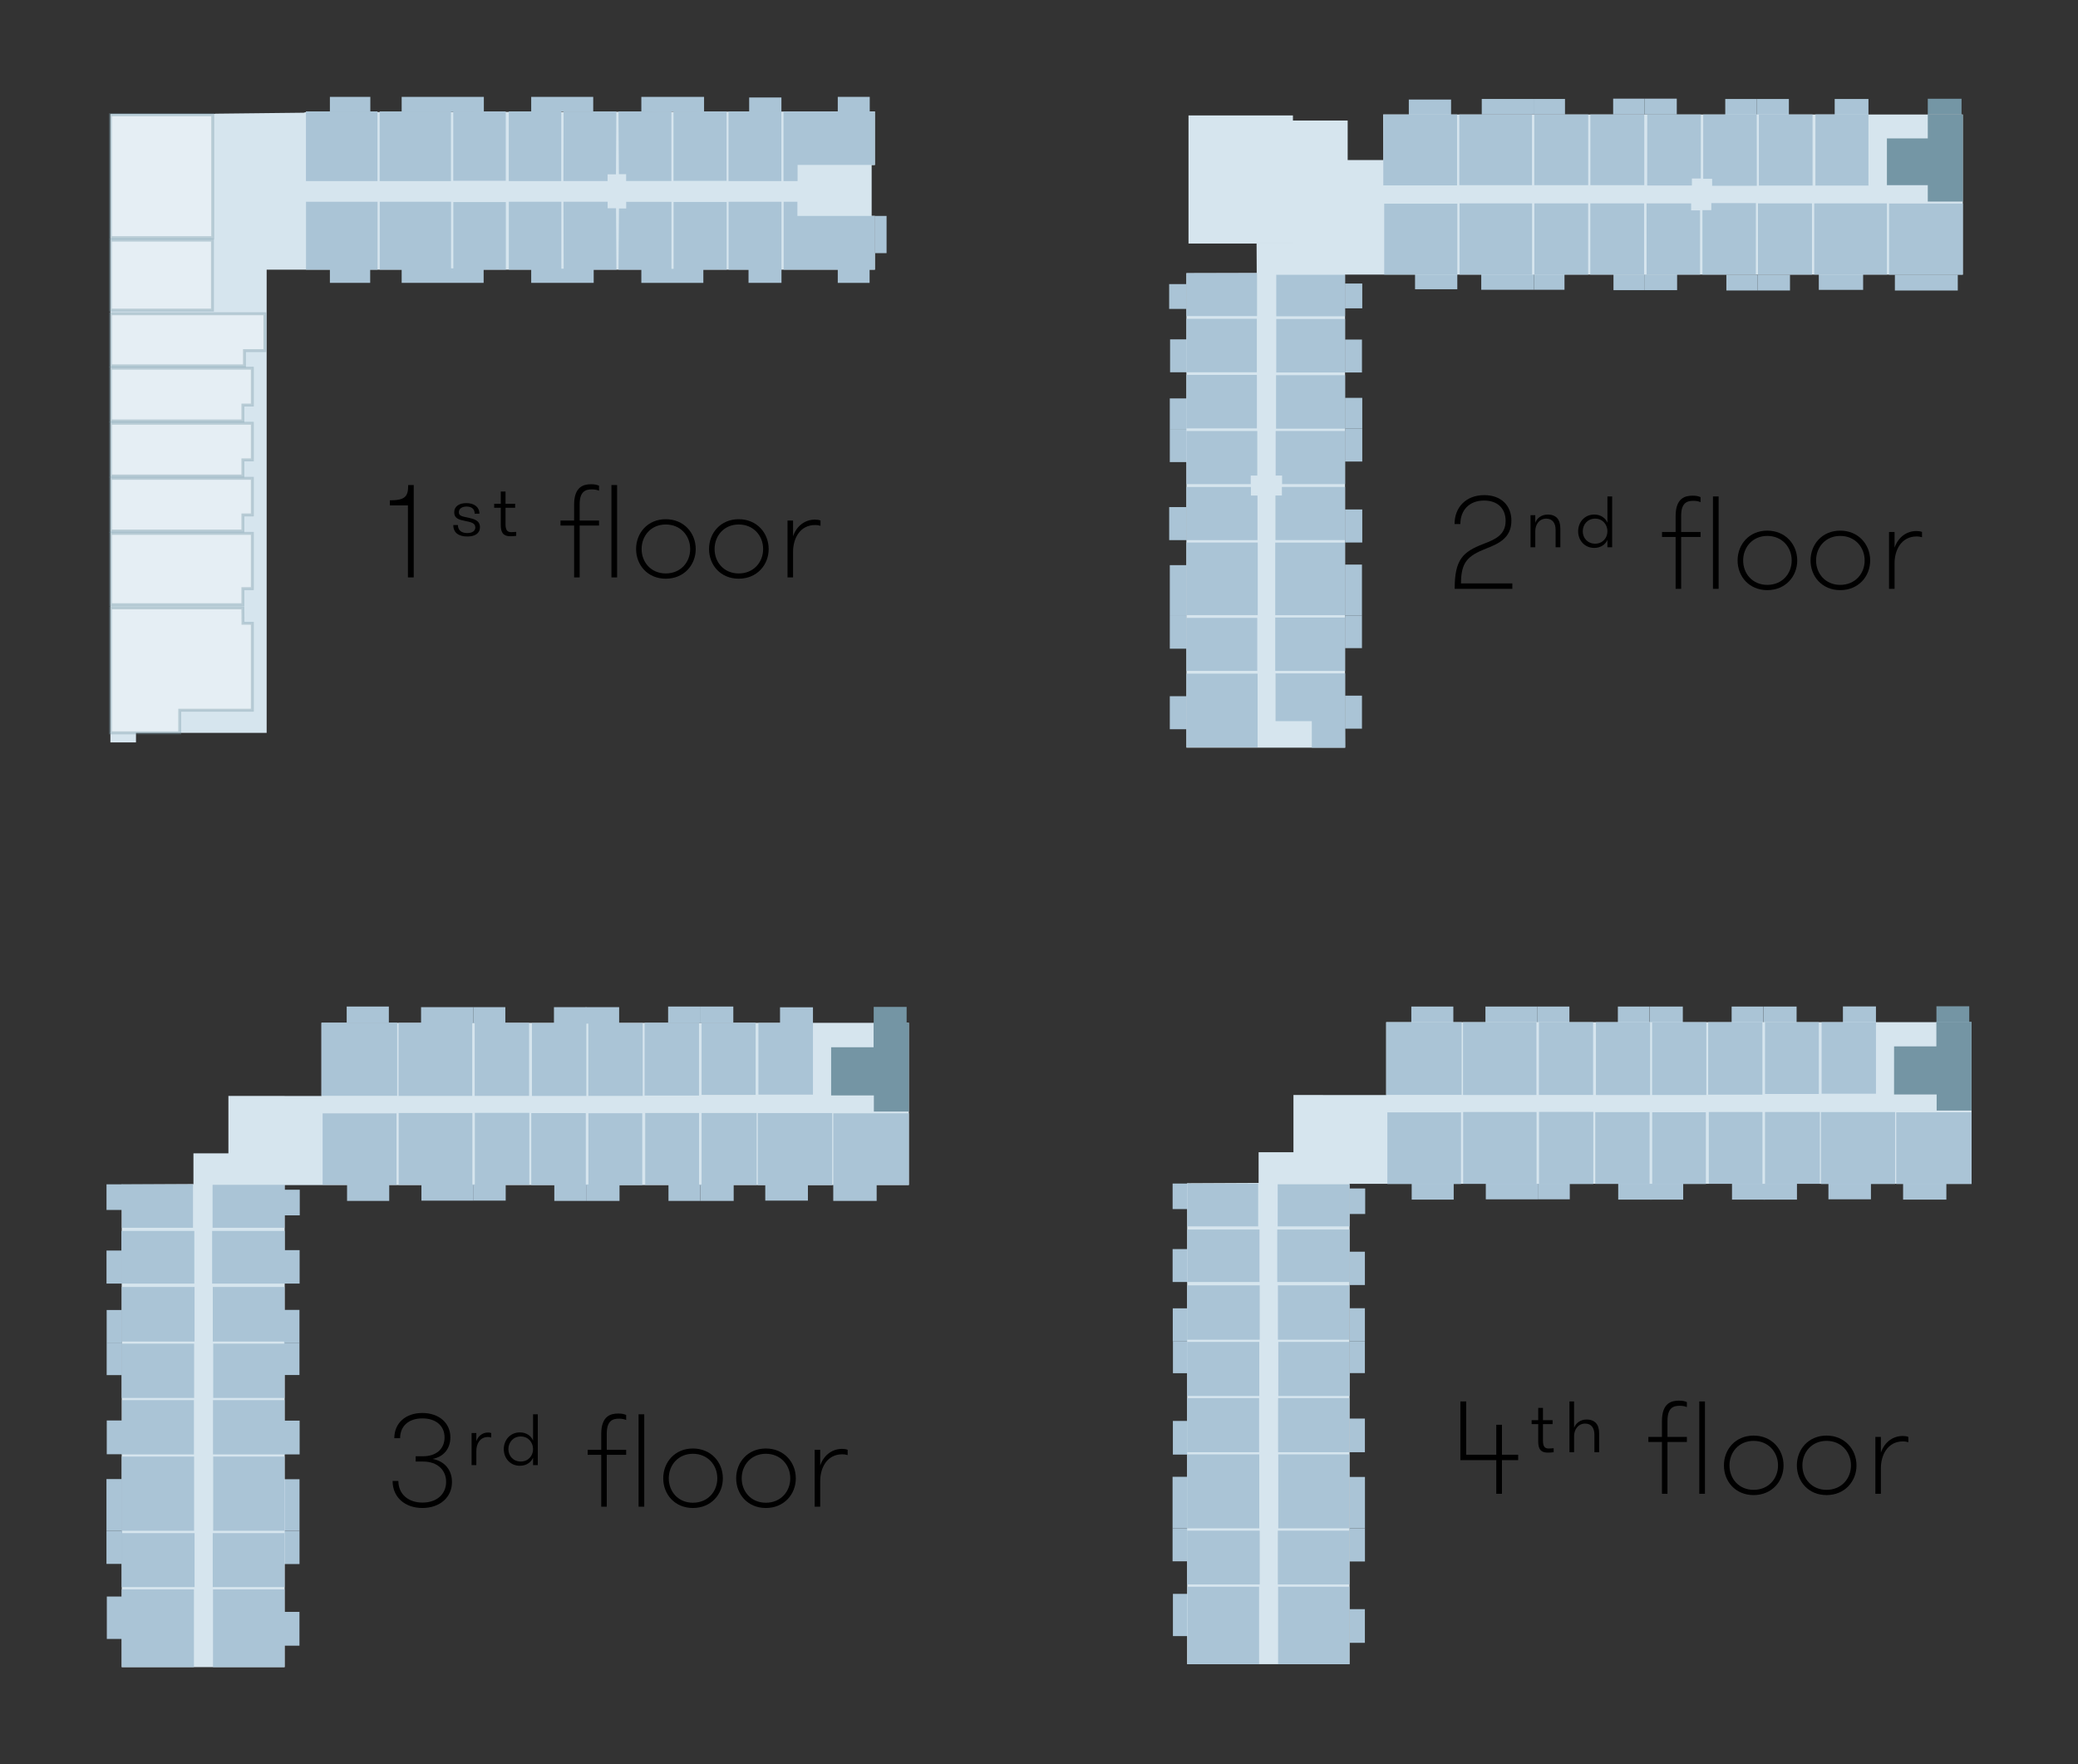 <?xml version="1.0" encoding="UTF-8"?>
<svg id="Building_Map" data-name="Building Map" xmlns="http://www.w3.org/2000/svg" viewBox="0 0 141.79 120.35">
  <rect x="0" y="0" width="141.79" height="120.35" fill="#333333" stroke="none"/>
  <defs>
    <style>
      .cls-1 {
        fill: #aac4d6;
      }

      .cls-1, .cls-2, .cls-3, .cls-4, .cls-5 {
        stroke-width: 0px;
      }

      .cls-2 {
        fill: #000;
      }

      .cls-3 {
        fill: #7495a4;
      }

      .cls-4 {
        fill: #d6e5ee;
      }

      .cls-6 {
        opacity: .72;
      }

      .cls-7 {
        fill: #fff;
        opacity: .5;
        stroke: #7496a5;
        stroke-miterlimit: 10;
        stroke-width: .2px;
      }

      .cls-5 {
        fill: #7496a5;
      }
    </style>
  </defs>
  <g>
    <g>
      <path class="cls-2" d="M101.213,37.112c.792-.306,1.521-.603,1.521-1.575,0-.855-.558-1.387-1.467-1.387-1.026,0-1.621.675-1.621,1.603h-.396c0-1.143.783-1.972,2.025-1.972,1.152,0,1.854.703,1.854,1.747,0,1.197-.918,1.584-1.729,1.9-1.242.495-1.71.909-1.71,2.376h3.502v.369h-3.934c0-2.017.567-2.521,1.954-3.061Z"/>
      <path class="cls-2" d="M104.434,35.15h.324v.522c.108-.315.414-.567.864-.567.27,0,.486.09.63.243.144.162.216.396.216.711v1.278h-.324v-1.197c0-.441-.207-.756-.639-.756-.513,0-.747.45-.747.846v1.107h-.324v-2.188Z"/>
      <path class="cls-2" d="M109.681,36.833c-.135.315-.459.549-.9.549-.657,0-1.098-.513-1.098-1.134,0-.63.45-1.143,1.098-1.143.441,0,.765.234.9.558v-1.792h.324v3.466h-.324v-.504ZM109.681,36.248c0-.468-.333-.864-.837-.864-.513,0-.846.396-.846.864,0,.459.333.846.846.846.504,0,.837-.387.837-.846Z"/>
      <path class="cls-2" d="M116.035,34.259c-.153-.063-.288-.09-.486-.09-.405,0-.837.108-.837,1.018v1.107h1.323v.342h-1.323v3.538h-.378v-3.538h-.928v-.342h.928v-1.08c0-1.251.666-1.396,1.161-1.396.252,0,.396.036.54.099v.342ZM116.882,33.871h.387v6.302h-.387v-6.302Z"/>
      <path class="cls-2" d="M118.563,38.238c0-1.098.792-2.035,2.026-2.035s2.043.937,2.043,2.035c0,1.089-.801,2.025-2.043,2.025-1.243,0-2.026-.936-2.026-2.025ZM122.254,38.238c0-.909-.657-1.674-1.665-1.674s-1.647.774-1.647,1.674.639,1.666,1.647,1.666,1.665-.756,1.665-1.666Z"/>
      <path class="cls-2" d="M123.54,38.238c0-1.098.792-2.035,2.026-2.035,1.233,0,2.043.937,2.043,2.035,0,1.089-.801,2.025-2.043,2.025-1.243,0-2.026-.936-2.026-2.025ZM127.232,38.238c0-.909-.657-1.674-1.666-1.674s-1.648.774-1.648,1.674.64,1.666,1.648,1.666,1.666-.756,1.666-1.666Z"/>
      <path class="cls-2" d="M131.146,36.653c-.162-.045-.252-.054-.36-.054-1.071,0-1.512.955-1.512,1.819v1.755h-.378v-3.88h.378v1.072c.27-.774.873-1.135,1.494-1.135.145,0,.271.018.378.063v.36Z"/>
    </g>
    <rect class="cls-1" x="96.129" y="6.792" width="2.884" height="1.034"/>
    <rect class="cls-1" x="101.106" y="6.751" width="3.59" height="1.059"/>
    <rect class="cls-1" x="104.697" y="6.751" width="2.089" height="1.059"/>
    <rect class="cls-1" x="110.072" y="6.731" width="2.138" height="1.079"/>
    <rect class="cls-1" x="112.21" y="6.731" width="2.203" height="1.079"/>
    <rect class="cls-1" x="117.721" y="6.753" width="2.138" height="1.079"/>
    <rect class="cls-1" x="119.859" y="6.753" width="2.203" height="1.079"/>
    <rect class="cls-1" x="125.188" y="6.753" width="2.304" height="1.079"/>
    <rect class="cls-5" x="131.54" y="6.738" width="2.304" height="1.079"/>
    <rect class="cls-1" x="96.554" y="18.7" width="2.884" height="1.034"/>
    <rect class="cls-1" x="101.072" y="18.711" width="3.59" height="1.059"/>
    <rect class="cls-1" x="104.662" y="18.711" width="2.089" height="1.059"/>
    <rect class="cls-1" x="110.094" y="18.718" width="2.138" height="1.079"/>
    <rect class="cls-1" x="112.233" y="18.718" width="2.203" height="1.079"/>
    <rect class="cls-1" x="117.797" y="18.74" width="2.138" height="1.079"/>
    <rect class="cls-1" x="119.935" y="18.74" width="2.203" height="1.079"/>
    <rect class="cls-1" x="124.104" y="18.698" width="3.025" height="1.079"/>
    <rect class="cls-1" x="129.295" y="18.742" width="4.293" height="1.079"/>
    <rect class="cls-1" x="91.776" y="19.344" width="1.176" height="1.693"/>
    <rect class="cls-1" x="91.778" y="23.167" width="1.154" height="2.246"/>
    <rect class="cls-1" x="91.778" y="27.144" width="1.174" height="2.093"/>
    <rect class="cls-1" x="91.778" y="29.232" width="1.174" height="2.257"/>
    <rect class="cls-1" x="91.778" y="34.759" width="1.174" height="2.255"/>
    <rect class="cls-1" x="91.778" y="38.52" width="1.154" height="3.467"/>
    <rect class="cls-1" x="91.778" y="41.987" width="1.154" height="2.233"/>
    <rect class="cls-1" x="91.778" y="47.462" width="1.154" height="2.253"/>
    <rect class="cls-1" x="79.776" y="19.383" width="1.176" height="1.693"/>
    <rect class="cls-1" x="79.839" y="23.153" width="1.154" height="2.246"/>
    <rect class="cls-1" x="79.82" y="27.182" width="1.174" height="2.093"/>
    <rect class="cls-1" x="79.82" y="29.27" width="1.174" height="2.257"/>
    <rect class="cls-1" x="79.778" y="34.596" width="1.174" height="2.255"/>
    <rect class="cls-1" x="79.82" y="38.558" width="1.154" height="3.467"/>
    <rect class="cls-1" x="79.82" y="42.025" width="1.154" height="2.233"/>
    <rect class="cls-1" x="79.82" y="47.5" width="1.154" height="2.253"/>
    <polygon class="cls-4" points="88.026 8.223 91.957 8.223 91.957 10.919 94.508 10.919 94.508 12.793 87.989 12.793 88.026 8.223"/>
    <polygon class="cls-4" points="88.222 16.616 81.097 16.616 81.097 7.875 88.222 7.875 88.222 12.739 88.222 16.616"/>
    <polyline class="cls-4" points="85.751 18.628 80.952 18.64 80.952 51.012 91.778 51.012 91.778 18.735 133.931 18.735 133.931 7.81 94.374 7.81 94.403 12.703 88.193 12.703 88.193 16.583 85.741 16.583 85.751 18.628"/>
    <rect class="cls-1" x="94.451" y="13.895" width="4.988" height="4.84"/>
    <rect class="cls-1" x="99.59" y="13.877" width="4.948" height="4.858"/>
    <rect class="cls-1" x="104.697" y="13.877" width="3.67" height="4.858"/>
    <rect class="cls-1" x="108.513" y="13.877" width="3.67" height="4.858"/>
    <polygon class="cls-1" points="112.35 13.877 112.355 18.735 115.999 18.735 115.999 14.354 115.393 14.354 115.393 13.877 112.35 13.877"/>
    <polygon class="cls-1" points="119.813 13.859 119.808 18.735 116.164 18.735 116.164 14.338 116.77 14.338 116.77 13.859 119.813 13.859"/>
    <polygon class="cls-1" points="112.394 12.655 112.399 7.81 116.053 7.81 116.053 12.18 115.445 12.18 115.445 12.655 112.394 12.655"/>
    <polygon class="cls-1" points="119.875 12.673 119.87 7.81 116.217 7.81 116.217 12.196 116.825 12.196 116.825 12.673 119.875 12.673"/>
    <rect class="cls-1" x="119.953" y="13.877" width="3.685" height="4.858"/>
    <rect class="cls-1" x="123.792" y="13.877" width="4.961" height="4.854"/>
    <rect class="cls-1" x="128.899" y="13.886" width="5.032" height="4.854"/>
    <polygon class="cls-5" points="131.54 7.817 131.54 9.443 128.752 9.443 128.752 12.634 131.54 12.634 131.54 13.752 133.931 13.752 133.931 7.817 131.54 7.817"/>
    <rect class="cls-1" x="123.873" y="7.805" width="3.619" height="4.855"/>
    <rect class="cls-1" x="120.015" y="7.81" width="3.663" height="4.85"/>
    <rect class="cls-1" x="94.388" y="7.81" width="5.034" height="4.839"/>
    <rect class="cls-1" x="99.574" y="7.81" width="4.959" height="4.824"/>
    <rect class="cls-1" x="104.692" y="7.81" width="3.678" height="4.824"/>
    <rect class="cls-1" x="108.518" y="7.81" width="3.678" height="4.824"/>
    <rect class="cls-1" x="87.084" y="18.748" width="4.692" height="2.831"/>
    <rect class="cls-1" x="87.084" y="21.763" width="4.694" height="3.65"/>
    <rect class="cls-1" x="80.952" y="18.634" width="4.82" height="2.931"/>
    <rect class="cls-1" x="80.952" y="21.749" width="4.807" height="3.65"/>
    <rect class="cls-1" x="87.071" y="25.597" width="4.708" height="3.65"/>
    <rect class="cls-1" x="80.952" y="25.577" width="4.81" height="3.65"/>
    <polygon class="cls-1" points="87.043 29.403 87.043 32.444 87.481 32.444 87.481 33.029 91.779 33.029 91.779 29.403 87.043 29.403"/>
    <polygon class="cls-1" points="87.028 36.848 87.028 33.807 87.468 33.807 87.468 33.222 91.778 33.222 91.778 36.848 87.028 36.848"/>
    <polygon class="cls-1" points="85.789 29.406 85.789 32.447 85.341 32.447 85.341 33.032 80.958 33.032 80.958 29.406 85.789 29.406"/>
    <polygon class="cls-1" points="85.804 36.851 85.804 33.809 85.355 33.809 85.355 33.225 80.952 33.225 80.952 36.851 85.804 36.851"/>
    <rect class="cls-1" x="87.014" y="37.019" width="4.764" height="4.953"/>
    <rect class="cls-1" x="80.952" y="37.015" width="4.867" height="4.953"/>
    <rect class="cls-1" x="87.014" y="42.131" width="4.764" height="3.64"/>
    <polygon class="cls-1" points="91.783 49.002 91.783 45.945 87.035 45.945 87.035 49.202 89.51 49.202 89.51 51.012 91.796 51.012 91.783 49.002 91.783 49.002"/>
    <rect class="cls-1" x="80.952" y="45.96" width="4.859" height="5.022"/>
    <rect class="cls-1" x="80.952" y="42.157" width="4.835" height="3.614"/>
  </g>
  <g>
    <g>
      <path class="cls-2" d="M26.601,34.136c1.081,0,1.251-.288,1.251-1.044h.378v6.302h-.396v-4.916h-1.233v-.342Z"/>
      <path class="cls-2" d="M32.748,35.973c0,.423-.342.63-.864.63-.558,0-.954-.234-.954-.783h.315c0,.396.288.549.639.549.352,0,.549-.153.549-.387,0-.297-.297-.36-.702-.441-.396-.081-.738-.162-.738-.585,0-.414.342-.63.828-.63.541,0,.892.27.892.72h-.324c0-.324-.216-.486-.549-.486-.315,0-.531.144-.531.387,0,.27.261.288.667.378.36.081.774.18.774.648Z"/>
      <path class="cls-2" d="M35.223,36.558c-.09.018-.252.027-.378.027-.324,0-.675-.063-.675-.756v-1.188h-.45v-.27h.45v-.837h.324v.837h.657v.27h-.657v1.134c0,.477.189.531.414.531.099,0,.234-.009.315-.018v.27Z"/>
      <path class="cls-2" d="M40.875,33.479c-.153-.063-.288-.09-.486-.09-.405,0-.837.108-.837,1.018v1.107h1.323v.342h-1.323v3.538h-.378v-3.538h-.928v-.342h.928v-1.08c0-1.251.666-1.396,1.161-1.396.252,0,.396.036.54.099v.342ZM41.721,33.092h.387v6.302h-.387v-6.302Z"/>
      <path class="cls-2" d="M43.403,37.458c0-1.098.792-2.035,2.026-2.035,1.233,0,2.043.937,2.043,2.035,0,1.089-.801,2.025-2.043,2.025-1.243,0-2.026-.936-2.026-2.025ZM47.094,37.458c0-.909-.657-1.674-1.666-1.674s-1.648.774-1.648,1.674.64,1.666,1.648,1.666,1.666-.756,1.666-1.666Z"/>
      <path class="cls-2" d="M48.38,37.458c0-1.098.792-2.035,2.026-2.035s2.043.937,2.043,2.035c0,1.089-.801,2.025-2.043,2.025-1.243,0-2.026-.936-2.026-2.025ZM52.071,37.458c0-.909-.657-1.674-1.665-1.674s-1.647.774-1.647,1.674.639,1.666,1.647,1.666,1.665-.756,1.665-1.666Z"/>
      <path class="cls-2" d="M55.986,35.874c-.162-.045-.252-.054-.36-.054-1.071,0-1.512.955-1.512,1.819v1.755h-.378v-3.88h.378v1.072c.27-.774.873-1.135,1.495-1.135.144,0,.27.018.378.063v.36Z"/>
    </g>
    <polygon class="cls-4" points="14.677 7.756 20.717 7.69 20.865 7.65 59.698 7.602 59.698 11.261 54.513 11.261 54.513 14.729 59.698 14.729 59.698 18.398 18.195 18.398 18.195 50 7.531 50 7.531 7.768 14.693 7.768 14.693 21.113 18.2 21.113 14.693 21.113 14.677 7.756"/>
    <rect class="cls-4" x="7.533" y="49.967" width="1.746" height=".685"/>
    <polyline class="cls-1" points="59.346 7.828 59.346 6.609 57.164 6.609 57.164 7.828"/>
    <polygon class="cls-1" points="59.336 18.357 59.336 19.3 57.164 19.3 57.164 18.317 59.336 18.317 59.336 18.357"/>
    <polygon class="cls-1" points="53.324 18.373 53.324 19.3 51.075 19.3 51.075 18.357 53.32 18.345 53.324 18.373"/>
    <polygon class="cls-1" points="47.992 18.365 47.992 19.3 43.761 19.3 43.761 18.342 47.992 18.342 47.992 18.365"/>
    <polyline class="cls-1" points="40.51 18.317 40.51 19.3 36.246 19.3 36.246 18.342"/>
    <polygon class="cls-1" points="33.001 18.316 33.001 19.3 27.407 19.3 27.407 18.3 33.001 18.316"/>
    <polyline class="cls-1" points="25.259 18.23 25.259 19.3 22.51 19.3 22.51 18.194"/>
    <polyline class="cls-1" points="25.269 7.602 25.269 6.609 22.51 6.609 22.51 7.603"/>
    <polyline class="cls-1" points="33.015 7.642 33.015 6.609 27.407 6.609 27.407 7.628"/>
    <polyline class="cls-1" points="40.478 7.602 40.478 6.609 36.246 6.609 36.246 7.603"/>
    <polyline class="cls-1" points="48.041 7.616 48.041 6.609 43.761 6.609 43.761 7.602 48.041 7.616"/>
    <polyline class="cls-1" points="53.319 7.623 53.319 6.649 51.118 6.649 51.118 7.644"/>
    <rect class="cls-4" x="54.475" y="11.116" width="5.001" height="3.858"/>
    <polygon class="cls-1" points="42.205 18.398 45.815 18.398 45.815 13.844 45.815 13.771 42.728 13.771 42.728 14.224 42.235 14.224 42.205 18.398"/>
    <polygon class="cls-1" points="54.41 14.732 54.41 13.765 53.471 13.765 53.471 18.398 59.698 18.398 59.698 14.732 54.41 14.732"/>
    <polygon class="cls-1" points="54.421 11.252 54.421 12.354 53.461 12.354 53.461 7.611 59.698 7.611 59.698 11.252 54.421 11.252"/>
    <rect class="cls-1" x="49.203" y="14.277" width="4.633" height="3.61" transform="translate(67.601 -35.437) rotate(90)"/>
    <rect class="cls-1" x="45.464" y="14.278" width="4.618" height="3.622" transform="translate(63.862 -31.684) rotate(90)"/>
    <polyline class="cls-1" points="38.448 13.765 38.461 18.398 42.058 18.398 42.034 14.211 41.461 14.211 41.461 13.765 38.448 13.765"/>
    <rect class="cls-1" x="34.194" y="14.291" width="4.633" height="3.581" transform="translate(52.592 -20.429) rotate(90)"/>
    <rect class="cls-1" x="30.418" y="14.301" width="4.613" height="3.581" transform="translate(48.816 -16.633) rotate(90)"/>
    <rect class="cls-1" x="26.027" y="13.648" width="4.633" height="4.867" transform="translate(44.425 -12.262) rotate(90)"/>
    <rect class="cls-1" x="21.006" y="13.641" width="4.633" height="4.882" transform="translate(39.404 -7.24) rotate(90)"/>
    <g>
      <polygon class="cls-1" points="42.2 7.602 45.81 7.602 45.81 12.274 45.81 12.349 42.723 12.349 42.723 11.883 42.23 11.883 42.2 7.602"/>
      <rect class="cls-1" x="49.138" y="8.173" width="4.753" height="3.61" transform="translate(41.536 61.492) rotate(-90)"/>
      <rect class="cls-1" x="45.399" y="8.159" width="4.737" height="3.622" transform="translate(37.798 57.738) rotate(-90)"/>
      <polyline class="cls-1" points="38.443 12.354 38.456 7.602 42.053 7.602 42.029 11.897 41.456 11.897 41.456 12.354 38.443 12.354"/>
      <rect class="cls-1" x="34.13" y="8.187" width="4.753" height="3.581" transform="translate(26.528 46.484) rotate(-90)"/>
      <rect class="cls-1" x="30.353" y="8.177" width="4.732" height="3.581" transform="translate(22.752 42.687) rotate(-90)"/>
      <rect class="cls-1" x="25.962" y="7.544" width="4.753" height="4.867" transform="translate(18.361 38.317) rotate(-90)"/>
      <rect class="cls-1" x="20.941" y="7.537" width="4.753" height="4.882" transform="translate(13.339 33.295) rotate(-90)"/>
    </g>
    <g class="cls-6">
      <polygon class="cls-7" points="18.073 21.407 18.073 23.921 16.681 23.921 16.681 24.963 7.536 24.963 7.536 21.407 18.073 21.407"/>
      <polygon class="cls-7" points="17.218 25.12 7.536 25.12 7.536 28.72 16.572 28.72 16.572 27.635 17.218 27.635 17.218 25.12"/>
      <polygon class="cls-7" points="17.218 28.877 7.536 28.877 7.536 32.477 16.572 32.477 16.572 31.376 17.218 31.376 17.218 28.877"/>
      <polygon class="cls-7" points="17.218 32.634 7.536 32.634 7.536 36.229 16.572 36.229 16.572 35.132 17.218 35.132 17.218 32.634"/>
      <polygon class="cls-7" points="17.218 36.391 7.536 36.391 7.536 41.258 16.572 41.258 16.572 40.162 17.218 40.162 17.218 36.391"/>
      <polygon class="cls-7" points="16.572 41.473 7.536 41.473 7.536 50 12.263 50 12.263 48.455 17.218 48.455 17.218 42.526 16.579 42.526 16.572 41.473"/>
      <rect class="cls-7" x="6.831" y="8.533" width="8.382" height="6.983" transform="translate(23.048 1.003) rotate(90)"/>
      <rect class="cls-7" x="8.625" y="15.286" width="4.777" height="6.966" transform="translate(29.782 7.755) rotate(90)"/>
    </g>
    <rect class="cls-1" x="59.706" y="14.732" width=".788" height="2.539"/>
  </g>
  <g>
    <g>
      <path class="cls-2" d="M27.183,101.04c0,.882.657,1.476,1.647,1.476s1.611-.594,1.611-1.413c0-.792-.576-1.387-1.575-1.387h-.504v-.36h.495c.945,0,1.477-.531,1.477-1.288,0-.783-.585-1.296-1.512-1.296-.963,0-1.521.549-1.521,1.351h-.396c0-1.017.756-1.72,1.909-1.72,1.134,0,1.917.675,1.917,1.666,0,.748-.441,1.324-1.215,1.468.829.153,1.324.765,1.324,1.575,0,1.053-.837,1.773-2.017,1.773-1.188,0-2.035-.729-2.035-1.845h.396Z"/>
      <path class="cls-2" d="M33.519,98.078c-.099-.027-.144-.036-.225-.036-.549,0-.792.468-.792.963v.954h-.324v-2.188h.324v.558c.135-.396.459-.594.801-.594.081,0,.153.009.216.036v.306Z"/>
      <path class="cls-2" d="M36.373,99.455c-.135.315-.459.549-.9.549-.657,0-1.098-.513-1.098-1.134,0-.63.45-1.143,1.098-1.143.441,0,.765.234.9.558v-1.792h.324v3.466h-.324v-.504ZM36.373,98.87c0-.468-.333-.864-.837-.864-.513,0-.846.396-.846.864,0,.459.333.846.846.846.504,0,.837-.387.837-.846Z"/>
      <path class="cls-2" d="M42.726,96.881c-.153-.063-.288-.09-.486-.09-.405,0-.837.108-.837,1.018v1.107h1.323v.342h-1.323v3.538h-.378v-3.538h-.927v-.342h.927v-1.08c0-1.251.666-1.396,1.161-1.396.252,0,.396.036.54.099v.342ZM43.572,96.494h.387v6.302h-.387v-6.302Z"/>
      <path class="cls-2" d="M45.255,100.86c0-1.098.792-2.035,2.026-2.035s2.043.937,2.043,2.035c0,1.089-.801,2.025-2.043,2.025-1.243,0-2.026-.936-2.026-2.025ZM48.945,100.86c0-.909-.657-1.674-1.665-1.674s-1.647.774-1.647,1.674.639,1.666,1.647,1.666,1.665-.756,1.665-1.666Z"/>
      <path class="cls-2" d="M50.232,100.86c0-1.098.792-2.035,2.026-2.035,1.233,0,2.043.937,2.043,2.035,0,1.089-.801,2.025-2.043,2.025-1.243,0-2.026-.936-2.026-2.025ZM53.923,100.86c0-.909-.657-1.674-1.666-1.674s-1.648.774-1.648,1.674.64,1.666,1.648,1.666,1.666-.756,1.666-1.666Z"/>
      <path class="cls-2" d="M57.838,99.275c-.162-.045-.252-.054-.36-.054-1.071,0-1.512.955-1.512,1.819v1.755h-.378v-3.88h.378v1.072c.27-.774.873-1.135,1.494-1.135.145,0,.271.018.378.063v.36Z"/>
    </g>
    <rect class="cls-1" x="19.37" y="100.922" width="1.067" height="3.523"/>
    <rect class="cls-1" x="19.37" y="104.445" width="1.067" height="2.265"/>
    <polyline class="cls-4" points="21.935 74.774 21.935 69.785 62.016 69.785 62.016 80.853 19.427 80.853 19.427 113.741 8.305 113.741 8.305 80.814 13.199 80.79 13.199 78.688 15.585 78.688 15.585 74.77 21.935 74.774"/>
    <rect class="cls-1" x="23.681" y="80.81" width="2.877" height="1.124"/>
    <rect class="cls-1" x="28.756" y="80.81" width="3.562" height="1.106"/>
    <rect class="cls-1" x="32.318" y="80.81" width="2.188" height="1.104"/>
    <rect class="cls-1" x="37.823" y="80.81" width="2.17" height="1.124"/>
    <rect class="cls-1" x="39.993" y="80.81" width="2.279" height="1.124"/>
    <rect class="cls-1" x="45.613" y="80.81" width="2.17" height="1.124"/>
    <rect class="cls-1" x="47.783" y="80.81" width="2.279" height="1.124"/>
    <rect class="cls-1" x="52.217" y="80.81" width="2.911" height="1.104"/>
    <rect class="cls-1" x="56.856" y="80.81" width="2.962" height="1.124"/>
    <rect class="cls-1" x="23.656" y="68.672" width="2.877" height="1.124"/>
    <rect class="cls-1" x="28.731" y="68.715" width="3.562" height="1.106"/>
    <rect class="cls-1" x="32.293" y="68.715" width="2.188" height="1.104"/>
    <rect class="cls-1" x="37.798" y="68.715" width="2.21" height="1.124"/>
    <rect class="cls-1" x="39.968" y="68.715" width="2.279" height="1.124"/>
    <rect class="cls-1" x="45.588" y="68.672" width="2.17" height="1.124"/>
    <rect class="cls-1" x="47.758" y="68.672" width="2.279" height="1.124"/>
    <rect class="cls-1" x="53.224" y="68.725" width="2.248" height="1.104"/>
    <rect class="cls-3" x="59.616" y="68.697" width="2.247" height="1.124"/>
    <rect class="cls-1" x="19.373" y="81.171" width="1.081" height="1.748"/>
    <rect class="cls-1" x="19.384" y="85.292" width="1.06" height="2.282"/>
    <rect class="cls-1" x="19.384" y="89.37" width="1.049" height="2.269"/>
    <rect class="cls-1" x="19.395" y="91.632" width="1.038" height="2.18"/>
    <rect class="cls-1" x="19.382" y="96.925" width="1.063" height="2.304"/>
    <rect class="cls-1" x="19.376" y="109.973" width="1.057" height="2.306"/>
    <rect class="cls-1" x="7.267" y="80.802" width="1.081" height="1.748"/>
    <rect class="cls-1" x="7.267" y="85.32" width="1.06" height="2.254"/>
    <rect class="cls-1" x="7.278" y="89.377" width="1.049" height="2.269"/>
    <rect class="cls-1" x="7.278" y="91.639" width="1.049" height="2.18"/>
    <rect class="cls-1" x="7.285" y="96.914" width="1.063" height="2.304"/>
    <rect class="cls-1" x="7.264" y="100.911" width="1.067" height="3.523"/>
    <rect class="cls-1" x="7.264" y="104.434" width="1.067" height="2.265"/>
    <rect class="cls-1" x="7.289" y="108.926" width="1.057" height="2.893"/>
    <rect class="cls-1" x="22.014" y="75.96" width="5.043" height="4.868"/>
    <rect class="cls-1" x="27.206" y="75.936" width="5.026" height="4.901"/>
    <rect class="cls-1" x="32.399" y="75.927" width="3.719" height="4.901"/>
    <rect class="cls-1" x="36.252" y="75.943" width="3.719" height="4.901"/>
    <rect class="cls-1" x="40.15" y="75.952" width="3.673" height="4.901"/>
    <rect class="cls-1" x="44.025" y="75.936" width="3.673" height="4.901"/>
    <rect class="cls-1" x="47.873" y="75.936" width="3.756" height="4.901"/>
    <rect class="cls-1" x="51.706" y="75.941" width="5.078" height="4.912"/>
    <rect class="cls-1" x="56.858" y="75.956" width="5.158" height="4.88"/>
    <polyline class="cls-3" points="56.712 71.451 59.608 71.451 59.608 69.777 62.016 69.777 62.016 75.835 59.627 75.835 59.627 74.738 56.711 74.738 56.712 71.451"/>
    <rect class="cls-1" x="51.75" y="69.795" width="3.721" height="4.887"/>
    <rect class="cls-1" x="47.874" y="69.78" width="3.687" height="4.92"/>
    <rect class="cls-1" x="43.984" y="69.781" width="3.712" height="4.965"/>
    <rect class="cls-1" x="40.143" y="69.804" width="3.712" height="4.965"/>
    <rect class="cls-1" x="36.297" y="69.805" width="3.712" height="4.965"/>
    <rect class="cls-1" x="32.391" y="69.788" width="3.712" height="4.98"/>
    <rect class="cls-1" x="27.195" y="69.788" width="5.026" height="4.981"/>
    <rect class="cls-1" x="21.935" y="69.775" width="5.167" height="4.987"/>
    <rect class="cls-1" x="8.315" y="80.802" width="4.854" height="2.965"/>
    <rect class="cls-1" x="8.284" y="83.981" width="4.976" height="3.593"/>
    <rect class="cls-1" x="8.306" y="87.805" width="4.969" height="3.722"/>
    <rect class="cls-1" x="8.306" y="91.674" width="4.94" height="3.704"/>
    <rect class="cls-1" x="8.33" y="95.525" width="4.902" height="3.704"/>
    <rect class="cls-1" x="8.306" y="99.377" width="4.939" height="5.062"/>
    <rect class="cls-1" x="8.303" y="104.599" width="4.973" height="3.681"/>
    <rect class="cls-1" x="8.305" y="108.44" width="4.928" height="5.302"/>
    <rect class="cls-1" x="14.505" y="80.836" width="4.907" height="2.93"/>
    <rect class="cls-1" x="14.475" y="83.981" width="4.951" height="3.593"/>
    <rect class="cls-1" x="14.52" y="87.805" width="4.892" height="3.722"/>
    <rect class="cls-1" x="14.548" y="91.674" width="4.865" height="3.704"/>
    <rect class="cls-1" x="14.534" y="95.525" width="4.878" height="3.704"/>
    <rect class="cls-1" x="14.546" y="99.377" width="4.866" height="5.062"/>
    <rect class="cls-1" x="14.515" y="104.599" width="4.898" height="3.681"/>
    <rect class="cls-1" x="14.534" y="108.44" width="4.878" height="5.302"/>
  </g>
  <g>
    <g>
      <path class="cls-2" d="M102.097,99.62h-2.449v-4.006h.396v3.637h2.053v-2.044h.387v2.044h1.107v.369h-1.107v2.296h-.387v-2.296Z"/>
      <path class="cls-2" d="M106.012,99.079c-.09.018-.252.027-.378.027-.324,0-.675-.063-.675-.756v-1.188h-.45v-.27h.45v-.837h.324v.837h.657v.27h-.657v1.134c0,.477.189.531.414.531.099,0,.234-.009.315-.018v.27Z"/>
      <path class="cls-2" d="M107.091,95.614h.315v1.8c.117-.315.423-.567.864-.567.27,0,.486.09.63.243.144.162.216.396.216.711v1.278h-.324v-1.197c0-.441-.198-.756-.63-.756-.513,0-.756.45-.756.846v1.107h-.315v-3.466Z"/>
      <path class="cls-2" d="M115.102,96.001c-.153-.063-.288-.09-.486-.09-.405,0-.837.108-.837,1.018v1.107h1.323v.342h-1.323v3.538h-.378v-3.538h-.927v-.342h.927v-1.08c0-1.251.666-1.396,1.161-1.396.252,0,.396.036.54.099v.342ZM115.948,95.614h.387v6.302h-.387v-6.302Z"/>
      <path class="cls-2" d="M117.63,99.98c0-1.098.792-2.035,2.026-2.035s2.043.937,2.043,2.035c0,1.089-.801,2.025-2.043,2.025-1.243,0-2.026-.936-2.026-2.025ZM121.321,99.98c0-.909-.657-1.674-1.665-1.674s-1.647.774-1.647,1.674.639,1.666,1.647,1.666,1.665-.756,1.665-1.666Z"/>
      <path class="cls-2" d="M122.607,99.98c0-1.098.792-2.035,2.026-2.035,1.233,0,2.043.937,2.043,2.035,0,1.089-.801,2.025-2.043,2.025-1.243,0-2.026-.936-2.026-2.025ZM126.298,99.98c0-.909-.657-1.674-1.666-1.674s-1.648.774-1.648,1.674.64,1.666,1.648,1.666,1.666-.756,1.666-1.666Z"/>
      <path class="cls-2" d="M130.213,98.395c-.162-.045-.252-.054-.36-.054-1.071,0-1.512.955-1.512,1.819v1.755h-.378v-3.88h.378v1.071c.27-.774.873-1.134,1.494-1.134.145,0,.271.018.378.063v.36Z"/>
    </g>
    <rect class="cls-1" x="80.012" y="80.749" width="1.077" height="1.742"/>
    <rect class="cls-1" x="80.012" y="85.22" width="1.057" height="2.246"/>
    <rect class="cls-1" x="80.023" y="89.263" width="1.046" height="2.261"/>
    <rect class="cls-1" x="80.034" y="91.517" width="1.034" height="2.172"/>
    <rect class="cls-1" x="80.03" y="96.945" width="1.06" height="2.296"/>
    <rect class="cls-1" x="80.009" y="100.756" width="1.064" height="3.51"/>
    <rect class="cls-1" x="80.009" y="104.266" width="1.064" height="2.257"/>
    <rect class="cls-1" x="80.033" y="108.743" width="1.053" height="2.882"/>
    <rect class="cls-1" x="92.075" y="81.085" width="1.077" height="1.742"/>
    <rect class="cls-1" x="92.075" y="85.399" width="1.057" height="2.274"/>
    <rect class="cls-1" x="92.086" y="89.256" width="1.046" height="2.261"/>
    <rect class="cls-1" x="92.097" y="91.51" width="1.034" height="2.172"/>
    <rect class="cls-1" x="92.072" y="96.784" width="1.06" height="2.296"/>
    <rect class="cls-1" x="92.072" y="100.767" width="1.064" height="3.51"/>
    <rect class="cls-1" x="92.072" y="104.278" width="1.064" height="2.257"/>
    <rect class="cls-1" x="92.078" y="109.787" width="1.053" height="2.297"/>
    <rect class="cls-1" x="96.3" y="68.673" width="2.867" height="1.12"/>
    <rect class="cls-1" x="101.357" y="68.673" width="3.55" height="1.102"/>
    <rect class="cls-1" x="104.907" y="68.673" width="2.18" height="1.1"/>
    <rect class="cls-1" x="110.393" y="68.673" width="2.153" height="1.12"/>
    <rect class="cls-1" x="112.555" y="68.673" width="2.271" height="1.12"/>
    <rect class="cls-1" x="118.156" y="68.673" width="2.153" height="1.12"/>
    <rect class="cls-1" x="120.318" y="68.673" width="2.271" height="1.12"/>
    <rect class="cls-1" x="125.75" y="68.665" width="2.254" height="1.1"/>
    <rect class="cls-3" x="132.13" y="68.655" width="2.24" height="1.12"/>
    <rect class="cls-1" x="96.325" y="80.725" width="2.867" height="1.12"/>
    <rect class="cls-1" x="101.382" y="80.725" width="3.55" height="1.102"/>
    <rect class="cls-1" x="104.932" y="80.725" width="2.18" height="1.1"/>
    <rect class="cls-1" x="110.417" y="80.725" width="2.311" height="1.12"/>
    <rect class="cls-1" x="112.58" y="80.725" width="2.271" height="1.12"/>
    <rect class="cls-1" x="118.181" y="80.725" width="2.252" height="1.12"/>
    <rect class="cls-1" x="120.343" y="80.725" width="2.271" height="1.12"/>
    <rect class="cls-1" x="124.761" y="80.725" width="2.901" height="1.1"/>
    <rect class="cls-1" x="129.856" y="80.725" width="2.952" height="1.12"/>
    <polyline class="cls-4" points="94.585 74.711 94.585 69.739 134.526 69.739 134.526 80.768 92.086 80.768 92.086 113.542 81.003 113.542 81.003 80.729 85.88 80.705 85.88 78.611 88.257 78.611 88.257 74.707 94.585 74.711"/>
    <rect class="cls-1" x="94.664" y="75.892" width="5.026" height="4.888"/>
    <rect class="cls-1" x="99.837" y="75.868" width="5.009" height="4.9"/>
    <rect class="cls-1" x="105.012" y="75.86" width="3.706" height="4.92"/>
    <rect class="cls-1" x="108.852" y="75.876" width="3.706" height="4.895"/>
    <rect class="cls-1" x="112.737" y="75.884" width="3.661" height="4.895"/>
    <rect class="cls-1" x="116.598" y="75.868" width="3.661" height="4.895"/>
    <rect class="cls-1" x="120.432" y="75.868" width="3.743" height="4.895"/>
    <rect class="cls-1" x="124.251" y="75.873" width="5.06" height="4.906"/>
    <rect class="cls-1" x="129.386" y="75.889" width="5.14" height="4.891"/>
    <polyline class="cls-3" points="129.241 71.389 132.126 71.389 132.126 69.717 134.526 69.717 134.526 75.768 132.145 75.768 132.145 74.672 129.239 74.672 129.241 71.389"/>
    <rect class="cls-1" x="124.296" y="69.741" width="3.708" height="4.879"/>
    <rect class="cls-1" x="120.433" y="69.739" width="3.674" height="4.898"/>
    <rect class="cls-1" x="116.557" y="69.741" width="3.699" height="4.943"/>
    <rect class="cls-1" x="112.729" y="69.741" width="3.699" height="4.966"/>
    <rect class="cls-1" x="108.897" y="69.741" width="3.699" height="4.967"/>
    <rect class="cls-1" x="105.004" y="69.739" width="3.699" height="4.965"/>
    <rect class="cls-1" x="99.827" y="69.739" width="5.009" height="4.967"/>
    <rect class="cls-1" x="94.585" y="69.739" width="5.149" height="4.96"/>
    <rect class="cls-1" x="81.012" y="80.749" width="4.837" height="2.923"/>
    <rect class="cls-1" x="81.012" y="83.886" width="4.929" height="3.58"/>
    <rect class="cls-1" x="81.003" y="87.696" width="4.953" height="3.708"/>
    <rect class="cls-1" x="81.004" y="91.551" width="4.923" height="3.691"/>
    <rect class="cls-1" x="81.003" y="95.389" width="4.911" height="3.691"/>
    <rect class="cls-1" x="81.003" y="99.227" width="4.923" height="5.044"/>
    <rect class="cls-1" x="81.003" y="104.431" width="4.953" height="3.668"/>
    <rect class="cls-1" x="81.022" y="108.259" width="4.891" height="5.283"/>
    <rect class="cls-1" x="87.181" y="80.8" width="4.904" height="2.872"/>
    <rect class="cls-1" x="87.152" y="83.886" width="4.934" height="3.58"/>
    <rect class="cls-1" x="87.197" y="87.696" width="4.875" height="3.708"/>
    <rect class="cls-1" x="87.224" y="91.551" width="4.862" height="3.691"/>
    <rect class="cls-1" x="87.21" y="95.389" width="4.861" height="3.691"/>
    <rect class="cls-1" x="87.222" y="99.227" width="4.849" height="5.044"/>
    <rect class="cls-1" x="87.191" y="104.431" width="4.881" height="3.668"/>
    <rect class="cls-1" x="87.21" y="108.259" width="4.861" height="5.283"/>
  </g>
</svg>